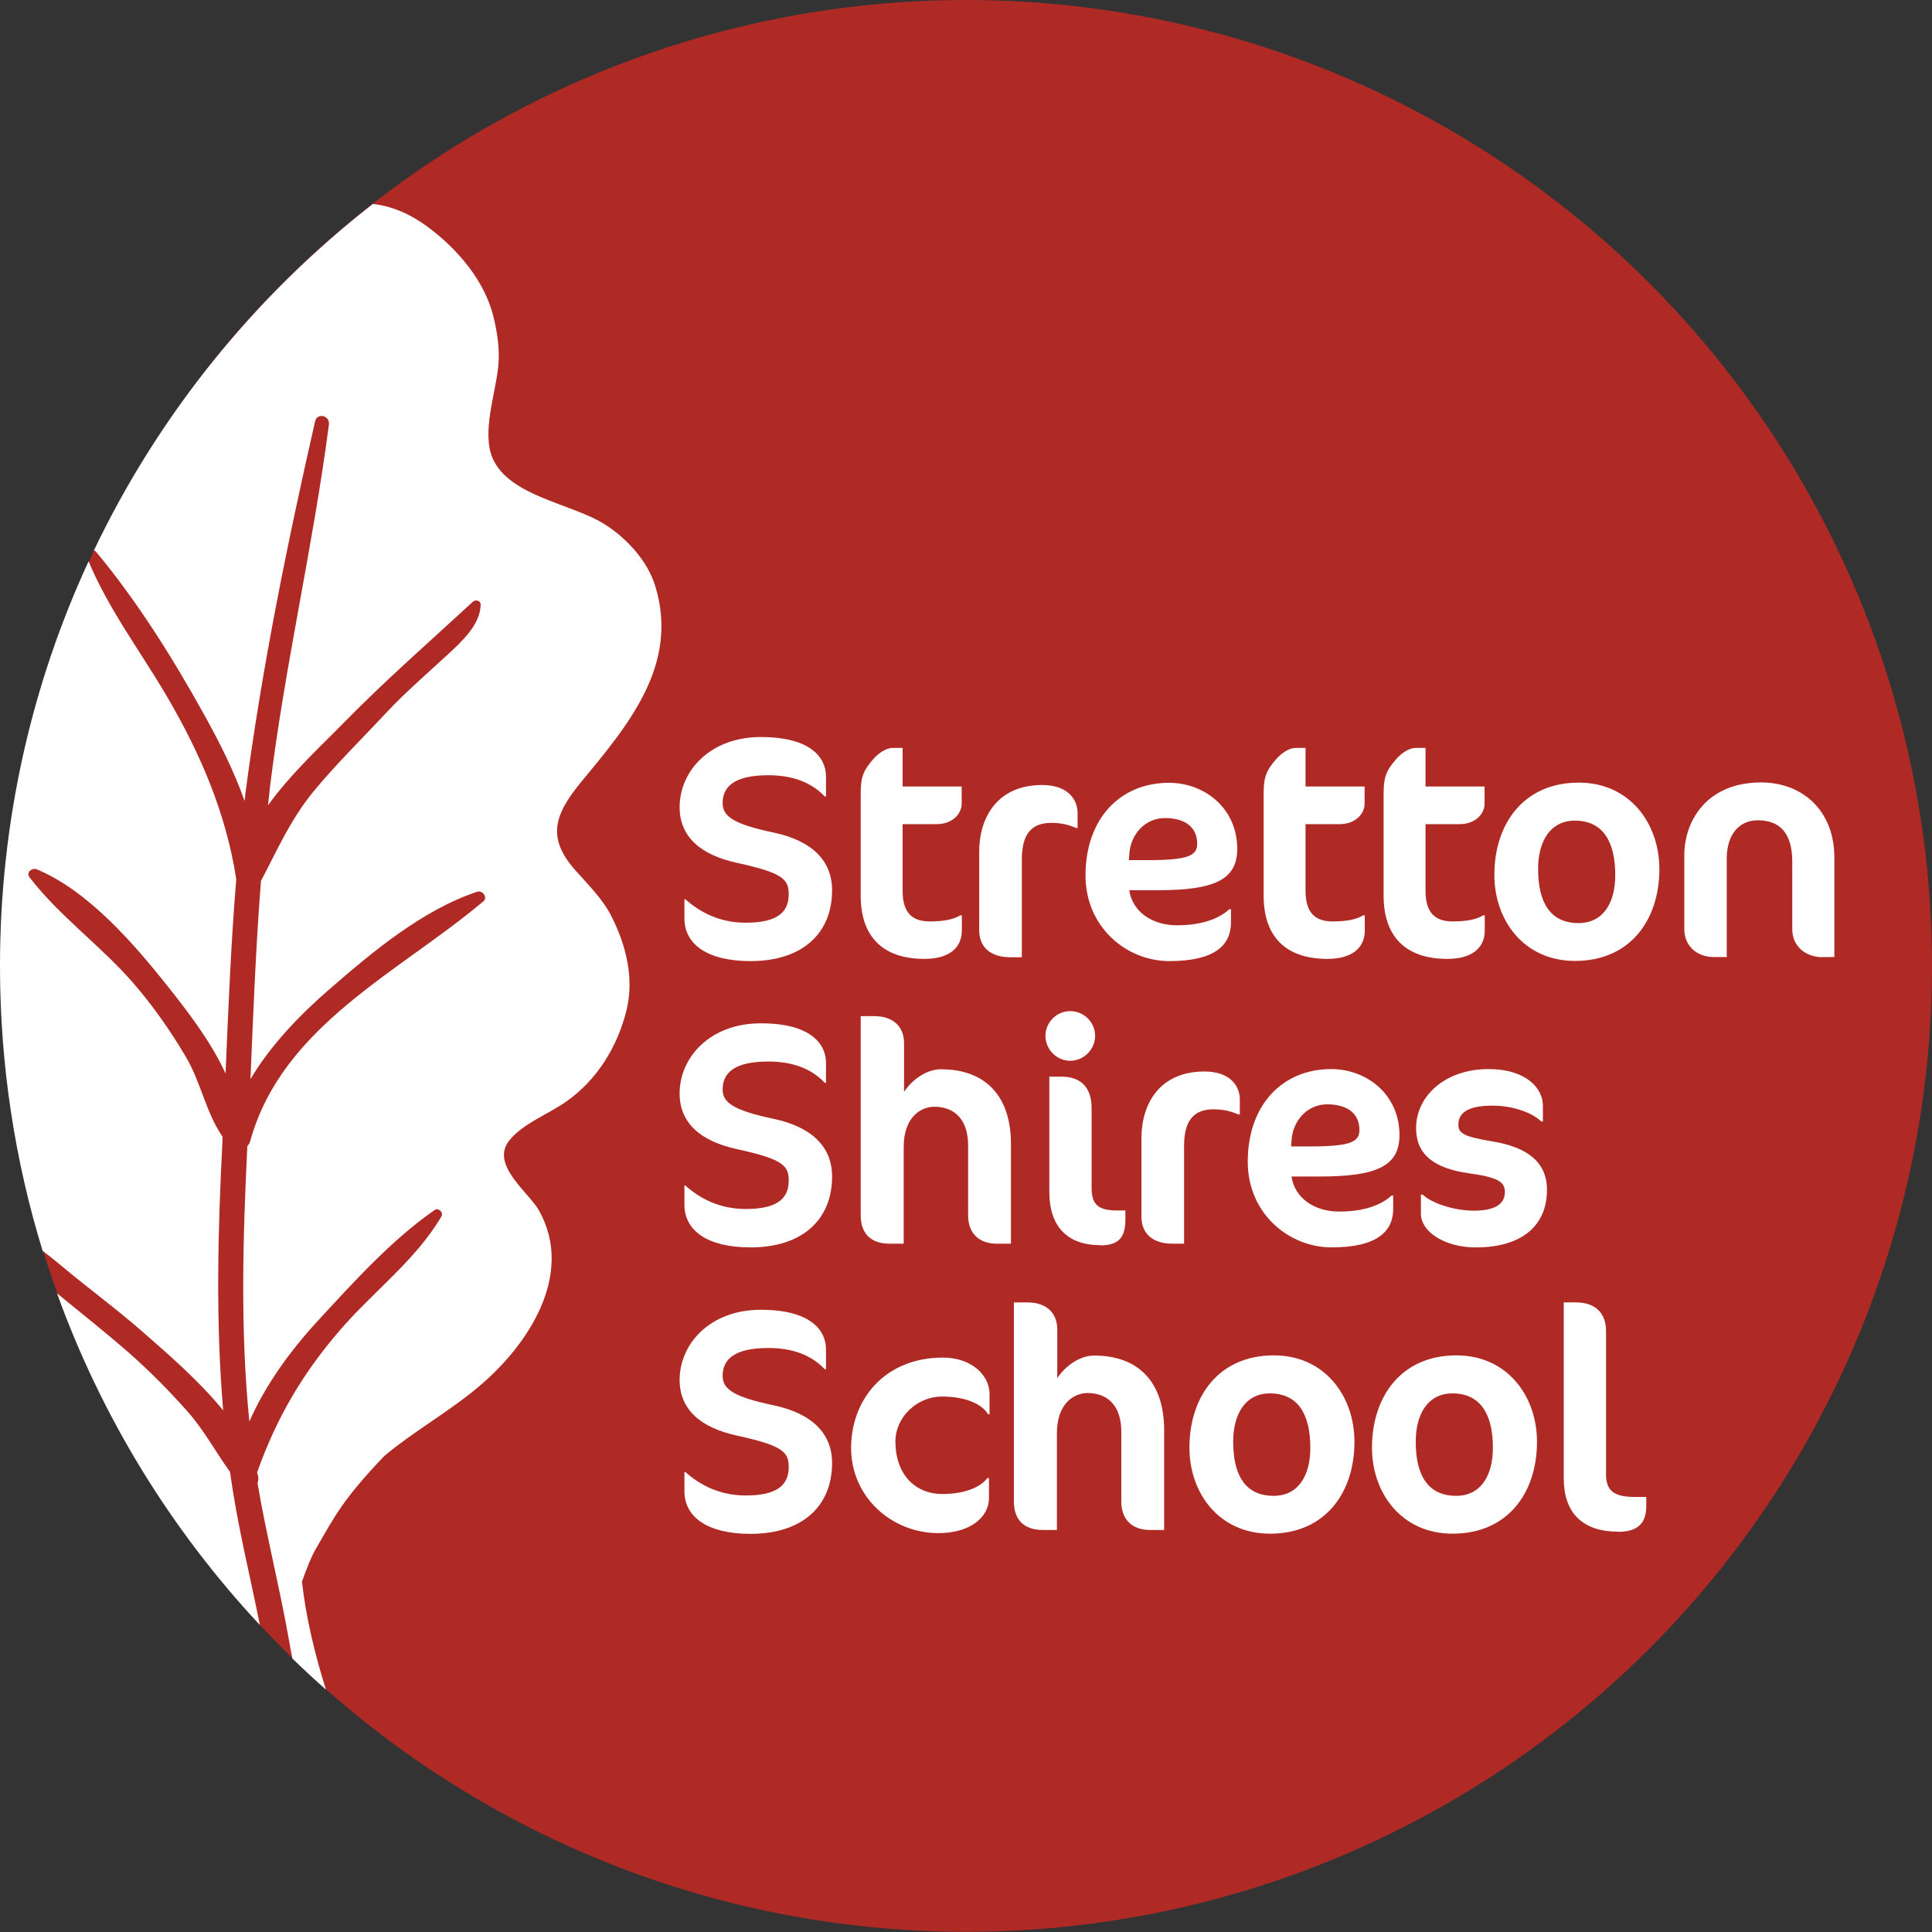 <?xml version="1.0" encoding="UTF-8"?><svg id="Layer_2" xmlns="http://www.w3.org/2000/svg" viewBox="0 0 104.67 104.67"><rect x="0" y="0" width="104.67" height="104.67" fill="#333333" stroke="none"/><defs><style>.cls-1{fill:#fff;}.cls-2{fill:#b02a25;}</style></defs><g id="Content"><g><circle class="cls-2" cx="52.34" cy="52.33" r="52.33"/><g><path class="cls-1" d="m40.66,52.07c-2.36,0-3.58-.93-3.58-2.31v-1.04h.05c.79.7,1.85,1.27,3.27,1.27,1.76,0,2.33-.6,2.33-1.54,0-.81-.31-1.16-2.79-1.7-1.99-.43-3.12-1.42-3.12-3.02,0-1.95,1.64-3.8,4.4-3.8s3.53,1.16,3.53,2.14v1.08h-.07c-.72-.77-1.76-1.15-3.05-1.15-1.82,0-2.48.6-2.48,1.51,0,.7.55,1.13,2.74,1.59,2.14.45,3.19,1.56,3.19,3.13,0,2.31-1.58,3.84-4.42,3.84Z"/><path class="cls-1" d="m47.29,41.15c.31-.36.72-.63,1.08-.63h.53v2.09h3.2v.94c0,.48-.43,1.1-1.37,1.1h-1.83v3.61c0,1.2.53,1.66,1.46,1.66.74,0,1.3-.1,1.66-.33h.09v.82c0,.94-.69,1.54-2.02,1.54-2.33,0-3.46-1.27-3.46-3.43v-5.55c0-.91.17-1.25.67-1.83Z"/><path class="cls-1" d="m58.29,44.85c-.34-.14-.74-.27-1.34-.27-1.03,0-1.59.57-1.59,1.97v5.31h-.63c-1.03,0-1.68-.51-1.68-1.47v-4.25c0-1.85.98-3.61,3.41-3.61,1.42,0,1.92.81,1.92,1.51v.82h-.09Z"/><path class="cls-1" d="m62.69,48.23h-1.51c.17,1.16,1.23,1.9,2.59,1.9.96,0,2.09-.19,2.83-.87h.09v.72c0,1.18-.81,2.09-3.34,2.09-2.3,0-4.54-1.82-4.54-4.64,0-3.08,1.88-5.02,4.52-5.02,1.92,0,3.7,1.37,3.7,3.58,0,1.7-1.28,2.24-4.33,2.24Zm.43-3.91c-1.11,0-1.88.91-1.94,1.97l-.02.31h1.03c2.18,0,2.67-.24,2.67-.89,0-.92-.69-1.39-1.75-1.39Z"/><path class="cls-1" d="m69.12,41.15c.31-.36.72-.63,1.08-.63h.53v2.09h3.2v.94c0,.48-.43,1.1-1.37,1.1h-1.83v3.61c0,1.2.53,1.66,1.46,1.66.74,0,1.3-.1,1.66-.33h.09v.82c0,.94-.69,1.54-2.02,1.54-2.33,0-3.46-1.27-3.46-3.43v-5.55c0-.91.17-1.25.67-1.83Z"/><path class="cls-1" d="m75.62,41.15c.31-.36.72-.63,1.08-.63h.53v2.09h3.2v.94c0,.48-.43,1.1-1.37,1.1h-1.83v3.61c0,1.2.53,1.66,1.46,1.66.74,0,1.3-.1,1.66-.33h.09v.82c0,.94-.69,1.54-2.02,1.54-2.33,0-3.46-1.27-3.46-3.43v-5.55c0-.91.17-1.25.67-1.83Z"/><path class="cls-1" d="m85.53,42.4c2.78,0,4.37,2.23,4.37,4.68,0,2.77-1.59,4.98-4.57,4.98-2.78,0-4.37-2.21-4.37-4.66,0-2.77,1.59-5,4.57-5Zm-.21,2.06c-1.32,0-1.99,1.1-1.99,2.62,0,1.83.67,2.93,2.19,2.93,1.34,0,1.99-1.1,1.99-2.6,0-1.85-.69-2.95-2.19-2.95Z"/><path class="cls-1" d="m98.78,51.86c-1.03,0-1.68-.65-1.68-1.51v-3.67c0-1.56-.69-2.24-1.87-2.24-.99,0-1.68.75-1.68,2.07v5.34h-.69c-.98,0-1.61-.65-1.61-1.51v-3.99c0-1.95,1.28-3.96,4.16-3.96,2.18,0,3.97,1.46,3.97,4.08v5.38h-.62Z"/><path class="cls-1" d="m40.66,67.58c-2.36,0-3.58-.93-3.58-2.31v-1.04h.05c.79.7,1.85,1.27,3.27,1.27,1.76,0,2.33-.6,2.33-1.54,0-.81-.31-1.16-2.79-1.7-1.99-.43-3.12-1.42-3.12-3.02,0-1.95,1.64-3.8,4.4-3.8s3.53,1.16,3.53,2.14v1.08h-.07c-.72-.77-1.76-1.15-3.05-1.15-1.82,0-2.48.6-2.48,1.51,0,.7.55,1.13,2.74,1.59,2.14.45,3.19,1.56,3.19,3.13,0,2.31-1.58,3.84-4.42,3.84Z"/><path class="cls-1" d="m54.01,67.38c-.96,0-1.56-.55-1.56-1.54v-3.77c0-1.51-.82-2.11-1.83-2.11-.72,0-1.66.55-1.66,2.18v5.24h-.75c-1.08,0-1.58-.6-1.58-1.54v-10.79h.72c1.1,0,1.63.62,1.63,1.47v2.64c.34-.55,1.13-1.23,2-1.23,2.38,0,3.79,1.42,3.79,4.04v5.41h-.75Z"/><path class="cls-1" d="m57.98,57.47c-.74,0-1.34-.62-1.34-1.35s.6-1.34,1.34-1.34,1.35.6,1.35,1.34-.62,1.35-1.35,1.35Zm1.63,9.99c-1.78,0-2.76-1.01-2.76-2.88v-6.25h.65c1.03,0,1.64.55,1.64,1.71v4.32c0,.93.39,1.22,1.4,1.22h.43v.5c0,.99-.39,1.39-1.37,1.39Z"/><path class="cls-1" d="m67.08,60.37c-.34-.14-.74-.27-1.34-.27-1.03,0-1.59.57-1.59,1.97v5.31h-.63c-1.03,0-1.68-.51-1.68-1.47v-4.25c0-1.85.98-3.61,3.41-3.61,1.42,0,1.92.81,1.92,1.51v.82h-.09Z"/><path class="cls-1" d="m71.48,63.74h-1.51c.17,1.16,1.23,1.9,2.59,1.9.96,0,2.09-.19,2.83-.87h.09v.72c0,1.18-.81,2.09-3.34,2.09-2.3,0-4.54-1.82-4.54-4.64,0-3.08,1.88-5.02,4.52-5.02,1.92,0,3.7,1.37,3.7,3.58,0,1.7-1.28,2.24-4.33,2.24Zm.43-3.91c-1.11,0-1.88.91-1.94,1.97l-.02.31h1.03c2.18,0,2.67-.24,2.67-.89,0-.92-.69-1.39-1.75-1.39Z"/><path class="cls-1" d="m79.94,67.58c-1.7,0-2.96-.87-2.96-1.82v-1.04h.09c.5.46,1.68.87,2.78.87s1.68-.33,1.68-1.01c0-.53-.33-.79-1.92-1.01-1.95-.27-2.89-1.04-2.89-2.45,0-1.73,1.56-3.2,3.92-3.2,2.09,0,2.95,1.08,2.95,1.97v.87h-.09c-.48-.48-1.54-.86-2.64-.86-1.4,0-1.85.43-1.85,1.03,0,.46.27.65,1.85.91,1.92.31,2.95,1.15,2.95,2.62,0,1.95-1.37,3.12-3.85,3.12Z"/><path class="cls-1" d="m40.66,83.1c-2.36,0-3.58-.93-3.58-2.31v-1.04h.05c.79.7,1.85,1.27,3.27,1.27,1.76,0,2.33-.6,2.33-1.54,0-.81-.31-1.16-2.79-1.7-1.99-.43-3.12-1.42-3.12-3.02,0-1.95,1.64-3.8,4.4-3.8s3.53,1.16,3.53,2.14v1.08h-.07c-.72-.77-1.76-1.15-3.05-1.15-1.82,0-2.48.6-2.48,1.51,0,.7.55,1.13,2.74,1.59,2.14.45,3.19,1.56,3.19,3.13,0,2.31-1.58,3.84-4.42,3.84Z"/><path class="cls-1" d="m53.53,76.62c-.31-.53-1.18-.96-2.5-.96s-2.52,1.08-2.52,2.45c0,1.68.99,2.83,2.55,2.83,1.32,0,2.11-.43,2.43-.86h.09v1.06c0,1.11-1.08,1.92-2.74,1.92-2.54,0-4.73-1.97-4.73-4.61s1.83-4.9,4.98-4.9c1.47,0,2.52.89,2.52,1.99v1.08h-.09Z"/><path class="cls-1" d="m62.31,82.89c-.96,0-1.56-.55-1.56-1.54v-3.77c0-1.51-.82-2.11-1.83-2.11-.72,0-1.66.55-1.66,2.18v5.24h-.75c-1.08,0-1.58-.6-1.58-1.54v-10.79h.72c1.1,0,1.63.62,1.63,1.47v2.64c.34-.55,1.13-1.23,2-1.23,2.38,0,3.79,1.42,3.79,4.04v5.41h-.75Z"/><path class="cls-1" d="m69.01,73.43c2.78,0,4.37,2.23,4.37,4.68,0,2.77-1.59,4.98-4.57,4.98-2.78,0-4.37-2.21-4.37-4.66,0-2.77,1.59-5,4.57-5Zm-.21,2.06c-1.32,0-1.99,1.1-1.99,2.62,0,1.83.67,2.93,2.19,2.93,1.34,0,1.99-1.1,1.99-2.6,0-1.85-.69-2.95-2.19-2.95Z"/><path class="cls-1" d="m78.9,73.43c2.78,0,4.37,2.23,4.37,4.68,0,2.77-1.59,4.98-4.57,4.98-2.78,0-4.37-2.21-4.37-4.66,0-2.77,1.59-5,4.57-5Zm-.21,2.06c-1.32,0-1.99,1.1-1.99,2.62,0,1.83.67,2.93,2.19,2.93,1.34,0,1.99-1.1,1.99-2.6,0-1.85-.69-2.95-2.19-2.95Z"/><path class="cls-1" d="m87.65,82.98c-1.9,0-2.93-1.01-2.93-2.88v-9.54h.65c1.15,0,1.64.67,1.64,1.54v7.78c0,.92.48,1.22,1.56,1.22h.62v.5c0,.99-.53,1.39-1.54,1.39Z"/></g><g><path class="cls-1" d="m5.08,29.81s.08.04.12.08c2.22,2.66,4.16,5.76,5.84,8.79.83,1.49,1.63,3.07,2.21,4.71.02-.12.03-.24.04-.36.89-6.79,2.26-13.53,3.78-20.2.11-.49.81-.32.75.17-.85,6.54-2.37,12.98-3.18,19.53-.04.37-.08.73-.12,1.1,1.26-1.75,2.99-3.33,4.18-4.55,2.22-2.26,4.59-4.33,6.92-6.48.14-.13.42-.07.42.15-.01,1.09-1.03,2.01-1.77,2.7-1.14,1.05-2.3,2.05-3.36,3.18-1.32,1.42-2.72,2.78-3.95,4.28-1.26,1.55-1.93,3.14-2.82,4.81-.28,3.57-.42,7.16-.57,10.74,1.11-1.86,2.68-3.48,4.27-4.86,2.34-2.03,5.04-4.3,8.02-5.29.28-.09.58.31.33.52-4.55,3.84-10.9,6.73-12.63,12.98-.03.12-.09.21-.16.28-.24,4.95-.39,9.97.11,14.92.88-2,2.23-3.84,3.67-5.41,1.93-2.09,4.01-4.41,6.36-6.04.21-.15.51.12.37.35-1.35,2.31-3.66,4.05-5.41,6.06-2.09,2.4-3.51,4.82-4.57,7.8.02.08.05.16.06.24.02.11,0,.23-.04.34.48,2.82,1.19,5.6,1.69,8.42.06.36.13.72.2,1.08.59.58,1.2,1.14,1.82,1.69-.57-1.8-1.08-3.86-1.3-5.85.23-.63.45-1.27.82-1.9.96-1.64,1.37-2.53,3.64-4.91,1.6-1.34,3.46-2.37,5.06-3.71,2.7-2.24,5.28-6.1,3.32-9.59-.54-.97-2.66-2.48-1.61-3.79.74-.93,2.15-1.44,3.1-2.12,1.66-1.17,2.75-2.95,3.24-4.89.45-1.76-.01-3.57-.81-5.15-.47-.93-1.25-1.69-1.93-2.46-1.59-1.77-1.16-3.04.3-4.81,2.53-3.06,5.32-6.33,4.01-10.61-.42-1.36-1.52-2.56-2.7-3.32-1.78-1.15-5.2-1.52-6.11-3.6-.6-1.39.15-3.48.3-4.94.1-.93-.04-1.84-.26-2.75-.48-1.92-1.9-3.59-3.44-4.76-1.06-.81-2.09-1.22-3.09-1.33-6.39,4.98-11.6,11.4-15.12,18.79Z"/><path class="cls-1" d="m12.6,80.67c-.05-.31-.09-.62-.14-.93-.78-1.08-1.41-2.27-2.31-3.28-1.02-1.15-2.11-2.25-3.27-3.26-1.23-1.07-2.52-2.09-3.79-3.13,2.43,6.74,6.2,12.84,10.99,17.97-.49-2.46-1.09-4.89-1.48-7.37Z"/><path class="cls-1" d="m2.31,67.77c.37.27.73.57,1.08.86,1.45,1.21,2.98,2.33,4.4,3.58,1.3,1.14,2.99,2.59,4.3,4.2-.41-4.83-.29-9.69-.04-14.53,0-.1,0-.2.01-.3-.01-.02-.03-.03-.04-.05-.87-1.29-1.15-2.93-1.96-4.29-.83-1.4-1.77-2.75-2.84-3.98-1.74-2.01-4.01-3.63-5.62-5.73-.21-.27.15-.54.4-.43,2.76,1.15,5.24,4.01,7.06,6.3,1,1.26,2.35,2.98,3.16,4.76.15-3.51.29-7.03.58-10.53-.56-3.6-1.94-6.8-3.78-9.94-1.41-2.4-3.15-4.7-4.22-7.28C1.72,37.07,0,44.5,0,52.33c0,5.37.81,10.56,2.31,15.44Z"/></g></g></g></svg>